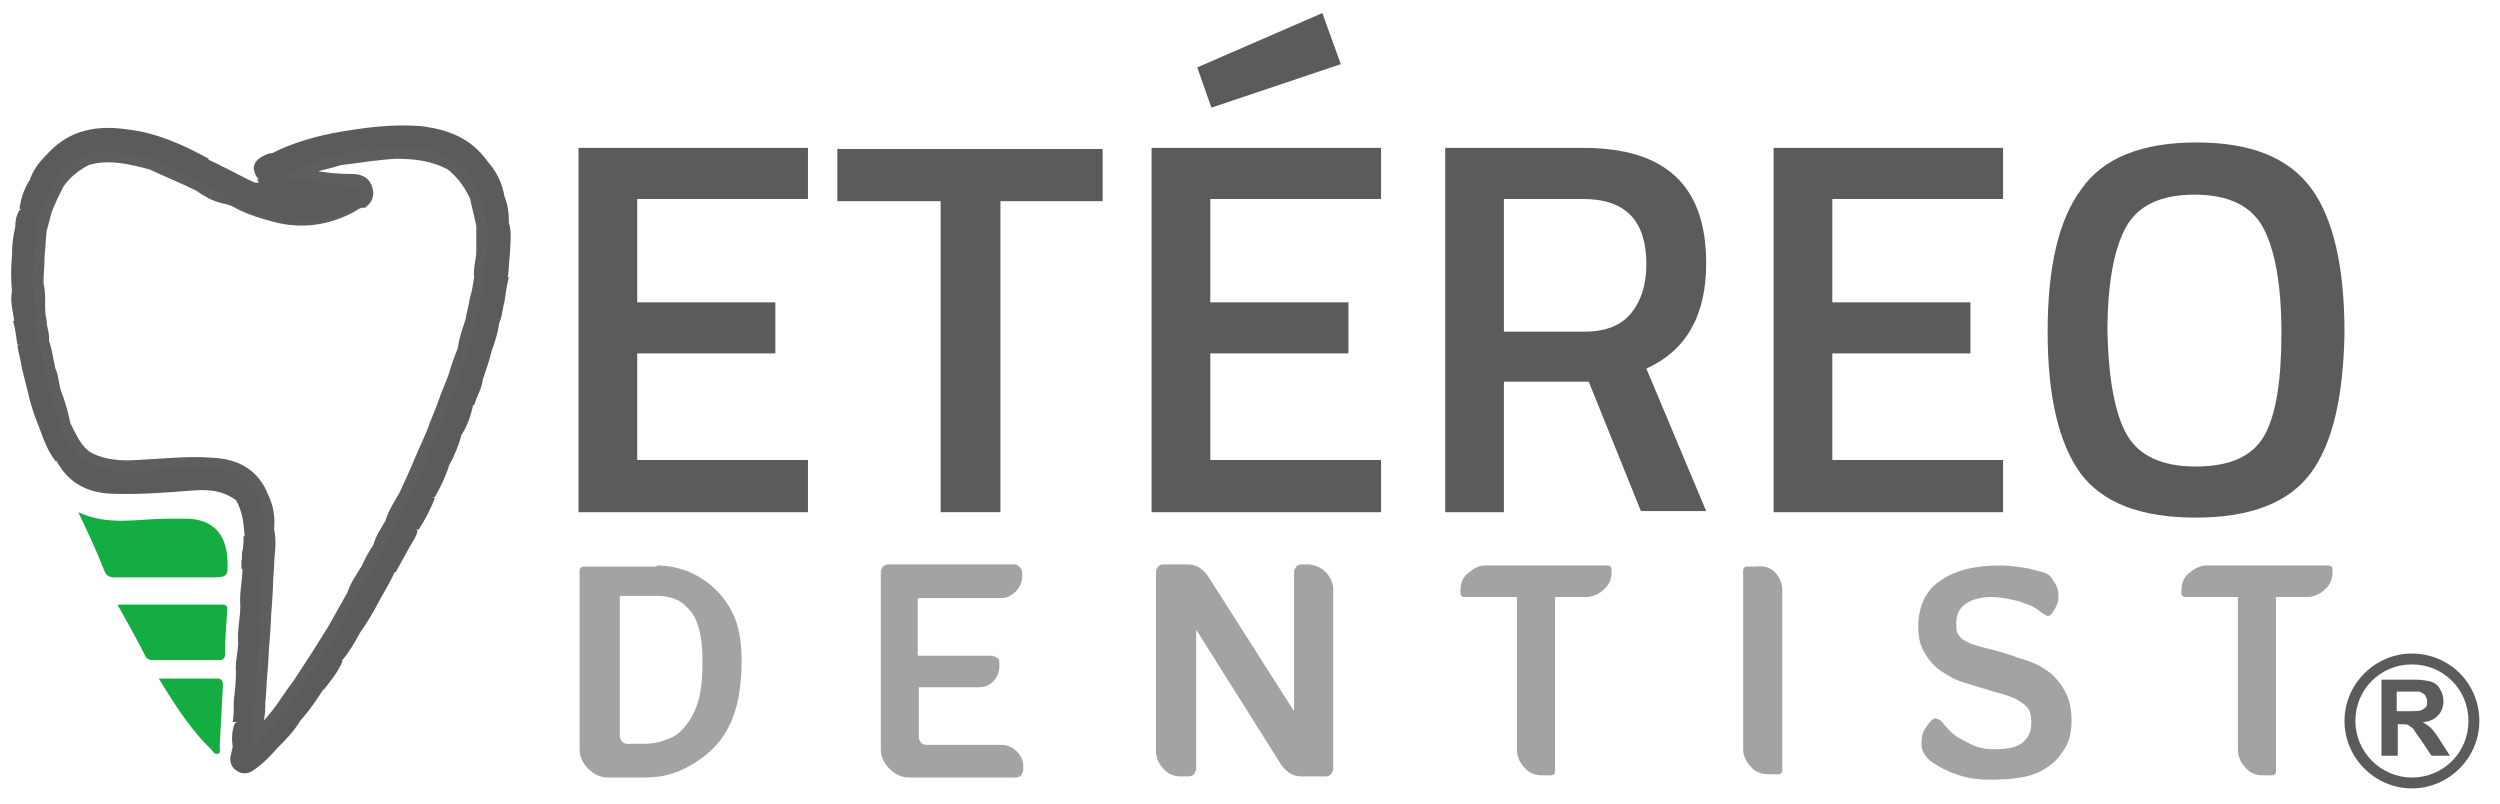 <?xml version="1.0" encoding="utf-8"?>
<!-- Generator: Adobe Illustrator 27.7.0, SVG Export Plug-In . SVG Version: 6.00 Build 0)  -->
<svg version="1.1" id="Capa_1" xmlns="http://www.w3.org/2000/svg" xmlns:xlink="http://www.w3.org/1999/xlink" x="0px" y="0px"
	 viewBox="0 0 229.9 73.9" style="enable-background:new 0 0 229.9 73.9;" xml:space="preserve">
<style type="text/css">
	.st0{fill:#5B5B5B;}
	.st1{fill:none;stroke:#5E5E5E;stroke-miterlimit:10;}
	.st2{fill:#14AD42;}
	.st3{fill:#A3A3A3;}
</style>
<path class="st0" d="M21.7,46c-1.2-0.9-2.5-1-3.9-0.9c-2.5,0.2-5.1,0.4-7.6,0.3c-2.2-0.1-3.9-1-5-3c0.4-0.4,0.9-0.2,1.3-0.3
	c0.7,0,1.3,0.1,2-0.2c2.4,0.8,4.9,0.6,7.5,0.4c1.3-0.1,2.7-0.1,4,0c1.7,0.1,3.1,0.8,4.1,2.3c0.2,0.4,0.5,0.7,0.3,1.2
	C23.5,46.5,22.6,46.3,21.7,46z"/>
<path class="st0" d="M24.8,14.2c2.1-1.1,4.3-1.7,6.6-2.1c2.4-0.4,4.8-0.7,7.3-0.5c2.5,0.3,4.6,1.1,6.1,3.2C44.5,15.1,44,15,43.6,15
	c-0.7,0-1.3,0-2,0.2c-0.1,0-0.1,0-0.2,0c-3-1.4-6.1-1-9.2-0.5c-0.4,0.1-0.7,0.1-1.1,0c-1.7-0.2-3.4-0.3-5-0.3
	C25.7,14.5,25.1,14.6,24.8,14.2z"/>
<path class="st0" d="M4.5,14c2-2.1,4.5-2.5,7.2-2.1c2.7,0.3,5.1,1.4,7.5,2.7c-0.2,0.6-0.7,0.4-1.1,0.4c-1.3,0.1-2.7-0.1-4,0.1
	c-0.8,0.1-1.6-0.2-2.4-0.4c-1.2-0.3-2.4,0-3.6,0c-0.7-0.2-1.5-0.2-2.2-0.3C5.3,14.5,4.8,14.5,4.5,14z"/>
<path class="st0" d="M22.8,16.5c0.3,0.1,0.5,0.3,0.8,0.3c0.5,0-0.1-0.2,0.1-0.3c0.3-0.3,0.7-0.3,1.1-0.3c1,0,2.1,0,3.1,0
	c0.4,0,0.8,0,1.1-0.2c1.4-0.1,2.7,0.2,4,0.3c0.6,0,1,0.5,1,1.1c0.1,0.5,0,1-0.6,1.2c-3.7-0.4-7.4,0-11.1-0.4
	c-0.5-0.1-1.1-0.1-1.6,0.1c-1-0.2-2-0.4-2.5-1.4c0.8-0.7,1.8-0.6,2.7-0.5C21.6,16.4,22.2,16.6,22.8,16.5z"/>
<path class="st0" d="M29.1,16.1c-0.1,0.5-0.5,0.3-0.8,0.3c-1.5,0-3,0-4.6,0c-0.7-1-0.4-1.8,1.1-2.3c1.9,0.1,3.8-0.1,5.6,0.2
	c0.3,0,0.7,0,1,0.2c0,0.1-0.1,0.2-0.2,0.3c-1,0.4-2.1,0.6-3.1,0.8C28.3,15.9,28.8,15.7,29.1,16.1z"/>
<path class="st0" d="M21.4,68.7c-0.1-0.7-0.1-1.5,0.2-2.2c0.7-0.4,1.4-0.3,2.2-0.2c0.4,0.1,0.4,0.4,0.4,0.7c0.6-0.4,0.8-1.2,1.5-1.3
	c0.4,0.1,0.7,0.2,1.1,0.2c0.3,0,0.7,0,0.8,0.4c-0.6,1-1.4,1.8-2.2,2.6c-1,0.1-2,0-3,0C22,68.9,21.6,69,21.4,68.7z"/>
<path class="st0" d="M22.8,16.5c-0.5,0.3-1,0.3-1.7,0.2c-0.9-0.2-1.9-0.1-2.8,0.3c-0.2,0.2-0.5,0.1-0.7,0c-1.1-0.5-2.3-1.1-3.5-1.6
	c-0.2-0.1-0.3-0.2-0.3-0.4c0.3-0.4,0.7-0.2,1.1-0.2c1.3-0.1,2.7,0.2,4.1-0.2C20.3,15.2,21.6,15.9,22.8,16.5z"/>
<path class="st0" d="M41.6,15.2c0.4-0.6,1.1-0.4,1.6-0.4c0.5,0,1,0,1.6,0c0.9,1,1.4,2.1,1.6,3.3c-0.7,0.5-1.5,0.2-2.3,0.2
	c-0.1,0-0.3-0.1-0.3-0.2C43.1,17.1,42.3,16.2,41.6,15.2z"/>
<path class="st0" d="M8.4,42.1c-0.3,0.5-0.8,0.3-1.2,0.3c-0.7,0-1.4,0-2.1,0c-0.7-0.9-1.1-2-1.5-3.1C4.4,38.8,5.3,39.2,6,39
	c0.2,0,0.4,0.1,0.5,0.2C7,40.3,7.8,41.2,8.4,42.1z"/>
<path class="st0" d="M22.1,55.7c-0.1-1.2,0.2-2.3,0.2-3.5c0.8-0.5,1.7-0.4,2.6-0.1c0.4,1.2,0.1,2.4-0.2,3.6
	C23.8,56.1,23,56.2,22.1,55.7z"/>
<path class="st0" d="M21.7,46c0.9-0.1,1.8,0.2,2.7-0.2c0.7,0.5,0.6,1.2,0.7,1.9c0.1,0.4,0,0.8,0,1.2c-0.4,0.8-1.5,1-2.6,0.4
	C22.4,48.1,22.3,47,21.7,46z"/>
<path class="st0" d="M22.1,55.7c0.8,0,1.7,0,2.5,0c0.4,1.1,0.1,2.1,0,3.2c-0.8,0.7-1.7,0.6-2.7,0.2C21.8,58,22.1,56.9,22.1,55.7z"/>
<path class="st0" d="M41.3,42.8c-0.3,1-0.8,2-1.3,2.9c-0.8,0.4-1.7,0.4-2.5,0c-0.1-0.1-0.2-0.2-0.1-0.3c0.4-1,0.6-2.2,1.5-2.9
	C39.6,42.3,40.5,42.3,41.3,42.8z"/>
<path class="st0" d="M6.2,39.1c-0.8,0.4-1.7,0.1-2.6,0.2c-0.4-1-0.8-2.1-1-3.1C3.4,35.7,4.2,36,5,35.9c0.1,0,0.3,0,0.3,0.1
	C5.7,37,6.3,38,6.2,39.1z"/>
<path class="st0" d="M4.5,14c0.7,0.3,1.4,0.2,2.1,0.2c0.5,0,1,0,1.5,0.4c-0.9,0.8-1.8,1.6-2.8,2.4c-0.9-0.1-1.8,0.2-2.6-0.3
	C3,15.6,3.7,14.8,4.5,14z"/>
<path class="st0" d="M1.1,26.8c-0.1-1.1-0.1-2.2,0-3.3c0.8-0.5,1.7-0.4,2.6-0.1c0.4,0.5,0.2,1,0.1,1.6c0,0.4,0,0.8-0.1,1.2
	c0,0.7-0.4,1-1.1,1C2.1,27,1.5,27.2,1.1,26.8z"/>
<path class="st0" d="M41.3,42.8c-0.9,0-1.7-0.3-2.6-0.2c0.1-1.2,0.5-2.3,1.4-3.1c0.8,0.1,1.7-0.2,2.4,0.3
	C42.2,40.9,41.8,41.9,41.3,42.8z"/>
<path class="st0" d="M34.9,55.2c-0.5,1-1.1,2-1.8,3c-0.8,0.1-1.5,0.1-2.3-0.1c-0.1-0.1-0.2-0.2-0.2-0.3c0.5-1.1,0.9-2.3,1.9-3.1
	C33.4,54.8,34.3,54.5,34.9,55.2z"/>
<path class="st0" d="M37.4,45.6c0.8,0.4,1.7,0.1,2.6,0.2c-0.4,1-0.9,2-1.5,2.9c-0.9,0-1.8,0.4-2.5-0.4
	C36.1,47.2,36.5,46.3,37.4,45.6z"/>
<path class="st0" d="M22.4,49.3c0.6,0,1.2,0,1.8,0c0.4,0,0.6-0.2,0.6-0.6c0.2,0,0.3,0.1,0.3,0.3c0,1.1,0.2,2.2-0.4,3.3
	c-0.8,0-1.7,0-2.5,0c0-0.2,0-0.5,0-0.7c0.1-0.3,0-0.7,0.1-0.9C22.4,50.1,22.4,49.7,22.4,49.3z"/>
<path class="st0" d="M21.4,68.7c1.1,0,2.2,0,3.2,0c0.3,0,0.6-0.1,0.8,0.2c-0.6,0.7-1.2,1.3-1.9,1.8c-0.5,0.4-1.1,0.6-1.7,0.2
	c-0.5-0.3-0.7-0.8-0.6-1.4C21.3,69.3,21.3,69,21.4,68.7z"/>
<path class="st0" d="M42.5,39.9c-0.9,0-1.7,0.1-2.6-0.2c0-1.1,0.3-2.1,1.2-2.8c0.8,0,1.7-0.4,2.4,0.4C43.3,38.2,43,39.1,42.5,39.9z"
	/>
<path class="st0" d="M27.6,66.3c-0.4-0.3-0.9-0.2-1.3-0.2c-0.3,0-0.6,0.1-0.7-0.4c0.4-1.2,1-2.2,2.1-2.9c0.7,0.1,1.5-0.1,2.1,0.5
	C29.1,64.4,28.4,65.4,27.6,66.3z"/>
<path class="st0" d="M1.1,26.8c0.5,0,1.1,0,1.6,0c0.6,0,0.8-0.2,0.8-0.8c0.3,0,0.4,0.2,0.4,0.4c0.1,1,0.2,2.1,0,3.2
	C3,29.9,2.1,30,1.3,29.5C1.2,28.6,0.9,27.7,1.1,26.8z"/>
<path class="st0" d="M21.9,59.1c0.8-0.1,1.7,0.2,2.5-0.2c0.4,1,0.2,2-0.1,3c-0.9,0.3-1.7,0.4-2.6-0.1C21.6,60.9,21.9,60,21.9,59.1z"
	/>
<path class="st0" d="M2.7,16.6c0.9,0.1,1.8-0.1,2.7,0.2c-0.1,1-0.5,1.9-1.2,2.6c-0.8,0.1-1.7,0.3-2.4-0.2
	C1.9,18.3,2.2,17.4,2.7,16.6z"/>
<path class="st0" d="M21.7,61.8c0.8,0,1.7,0,2.5,0c0.5,1,0.1,1.9-0.1,2.8c-0.9,0.4-1.8,0.4-2.6-0.2C21.6,63.6,21.7,62.7,21.7,61.8z"
	/>
<path class="st0" d="M45.2,32.3c-0.2,0.9-0.5,1.7-0.8,2.6c-0.9,0.4-1.7,0.2-2.5-0.3c-0.1-1,0.1-2,0.9-2.7
	C43.6,31.9,44.5,31.5,45.2,32.3z"/>
<path class="st0" d="M30.7,58c0.8,0.1,1.6-0.2,2.4,0.2c-0.5,0.9-1,1.8-1.7,2.6c-0.8,0.2-1.5,0.2-2.2-0.2
	C29.3,59.4,29.8,58.6,30.7,58z"/>
<path class="st0" d="M43.9,18.1c0.8,0,1.7,0,2.5,0c0.3,0.7,0.4,1.5,0.4,2.3c0,0.5-0.3,0.5-0.6,0.5c-0.6,0.1-1.2,0.1-1.7-0.1
	C43.9,20,43.6,19.1,43.9,18.1z"/>
<path class="st0" d="M34.9,55.2c-0.8-0.3-1.6,0-2.4-0.4c0.1-1.1,0.5-1.9,1.4-2.5c0.8,0.1,1.7-0.1,2.4,0.3
	C35.9,53.5,35.4,54.3,34.9,55.2z"/>
<path class="st0" d="M29.3,60.4c0.7,0.4,1.5,0,2.2,0.4c-0.4,1-1.1,1.8-1.7,2.6c-0.7-0.3-1.5,0-2.2-0.4C27.8,61.9,28.4,61,29.3,60.4z
	"/>
<path class="st0" d="M45.2,32.3c-0.8-0.4-1.7-0.1-2.5-0.2c-0.2-1,0-1.9,0.8-2.7c0.8,0.1,1.6-0.2,2.4,0.3
	C45.8,30.6,45.5,31.5,45.2,32.3z"/>
<path class="st0" d="M44.4,20.7c0.8-0.1,1.6,0.3,2.4-0.2c0.3,0.9,0.1,1.9,0.1,2.8c-0.9,0.2-1.8,0.2-2.6-0.2
	C44,22.3,43.9,21.5,44.4,20.7z"/>
<path class="st0" d="M42,34.5c0.8,0.4,1.6,0.4,2.4,0.4c-0.1,0.9-0.6,1.6-0.8,2.4c-0.8-0.4-1.7-0.1-2.6-0.2
	C40.9,36.1,41.3,35.2,42,34.5z"/>
<path class="st0" d="M3.6,23.5c-0.8,0-1.7,0-2.5,0c0-0.9,0.1-1.8,0.3-2.6c0.8-0.1,1.7-0.2,2.5,0.2C4.2,21.9,4,22.7,3.6,23.5z"/>
<path class="st0" d="M44.4,23.1c0.8,0,1.7-0.1,2.5,0.2c-0.1,0.7-0.1,1.5-0.2,2.2c-0.8,0.5-1.7,0.4-2.5,0.1
	C43.8,24.7,44,23.9,44.4,23.1z"/>
<path class="st0" d="M36.4,52.6c-0.8,0-1.7,0.1-2.5-0.2c0-0.9,0.4-1.7,1.2-2.2c0.8,0,1.7-0.3,2.4,0.4C37.1,51.3,36.8,51.9,36.4,52.6
	z"/>
<path class="st0" d="M5.1,36c-0.8,0.5-1.7,0.1-2.5,0.2c-0.2-0.8-0.4-1.6-0.6-2.4c0.9-0.2,1.7-0.1,2.6,0.1C5.2,34.5,5.3,35.2,5.1,36z
	"/>
<path class="st0" d="M4.6,34c-0.9,0-1.7,0.1-2.6-0.2c-0.1-0.7-0.3-1.4-0.4-2c0.7-0.5,1.6-0.1,2.4-0.4C4.7,32.1,4.8,33,4.6,34z"/>
<path class="st0" d="M45.9,29.7c-0.8-0.1-1.7,0.3-2.4-0.2c-0.3-0.8-0.1-1.5,0.4-2.1c0.9-0.1,1.7-0.5,2.5,0.3
	C46.2,28.4,46.2,29.1,45.9,29.7z"/>
<path class="st0" d="M4,31.3c-0.1,0.4-0.4,0.4-0.7,0.4c-0.6,0-1.1,0-1.7,0c-0.1-0.7-0.2-1.5-0.4-2.2c0.8,0,1.7,0,2.5,0
	C4.2,30.1,4.4,30.7,4,31.3z"/>
<path class="st0" d="M46.4,27.7c-0.8-0.4-1.7-0.1-2.5-0.2c-0.3-0.8-0.2-1.4,0.4-2c0.8,0,1.7,0,2.5,0C46.6,26.2,46.5,27,46.4,27.7z"
	/>
<path class="st0" d="M37.5,50.6c-0.8-0.3-1.7-0.1-2.5-0.2c0-0.9,0.3-1.7,1.1-2.2c0.2,0.4,0.6,0.4,0.9,0.4c0.5,0,1-0.1,1.4,0.2
	C38.3,49.4,37.8,50,37.5,50.6z"/>
<path class="st0" d="M21.5,64.4c0.8,0.2,1.7,0.2,2.5,0.2c0.5,0.7,0.4,1.3-0.2,1.8c-0.8,0-1.6,0-2.4,0C21.5,65.8,21.5,65.1,21.5,64.4
	z"/>
<path class="st0" d="M3.8,21.1c-0.8-0.1-1.6,0.2-2.4-0.2c0-0.6,0.1-1.1,0.4-1.6c0.9,0,1.7,0,2.6,0C4.5,19.9,4.3,20.5,3.8,21.1z"/>
<path class="st0" d="M22.4,50.5c0,0.3,0.1,0.7-0.1,0.9C22.4,51.2,22.2,50.8,22.4,50.5z"/>
<path class="st1" d="M3.8,21.1c0.2-0.6,0.3-1.2,0.5-1.8c0.3-0.8,0.7-1.6,1.1-2.4c0.7-1,1.6-1.7,2.6-2.2c2-0.6,4-0.1,5.9,0.4
	c1.5,0.7,3,1.3,4.4,2c0.7,0.5,1.4,0.9,2.2,1.1c0.6,0.1,1.1,0.3,1.6,0.6c1,0.5,2,0.8,3.1,1.1c2.6,0.7,5,0.3,7.2-0.9
	c0.3-0.2,0.6-0.4,1-0.4c0.5-0.4,0.5-0.9,0.3-1.4c-0.2-0.5-0.7-0.7-1.3-0.7c-1.2,0-2.3-0.1-3.5-0.3c-0.4-0.1-0.8-0.2-1.4-0.3
	c1.3-0.7,2.6-0.8,3.7-1.2c1.7-0.2,3.4-0.5,5.2-0.6c1.8,0,3.5,0.2,5.1,1.1c1,0.8,1.7,1.8,2.2,2.9c0.2,0.9,0.4,1.7,0.6,2.6
	c0,0.8,0,1.6,0,2.4c0,0.8-0.3,1.6-0.2,2.4c-0.1,0.7-0.2,1.4-0.4,2c-0.1,0.7-0.3,1.3-0.4,2c-0.3,0.9-0.6,1.7-0.7,2.6
	c-0.3,0.8-0.6,1.5-0.8,2.3c-0.3,0.9-0.7,1.7-1,2.6c-0.3,0.9-0.7,1.7-1,2.6c-0.4,1-0.9,2-1.3,3c-0.4,1-0.9,2-1.3,2.9
	c-0.5,0.9-1,1.6-1.3,2.6c-0.4,0.7-0.9,1.4-1.1,2.2c-0.4,0.6-0.8,1.3-1.1,2c-0.5,0.8-1,1.5-1.3,2.4c-0.6,1.1-1.2,2.1-1.8,3.2
	c-0.5,0.8-1,1.6-1.5,2.4c-0.6,0.9-1.1,1.7-1.7,2.6c-0.7,0.9-1.3,1.9-2,2.8c-0.5,0.6-1,1.2-1.6,1.8c0-0.5,0-0.8-0.1-1.1
	c0.2-0.6,0.2-1.2,0.2-1.8c0.1-0.9,0.1-1.8,0.2-2.8c0.1-1,0.1-2,0.2-3c0.1-1,0.1-2.1,0.2-3.1c0.1-1.2,0.1-2.3,0.2-3.5
	c0-1.2,0.3-2.3,0-3.5c0.1-1,0-2-0.5-3c-0.8-2.1-2.5-3-4.6-3.1c-2.3-0.2-4.7,0.1-7,0.2c-1.5,0.1-3,0-4.4-0.7c-1.2-0.7-1.6-1.9-2.2-3
	C5.8,38.1,5.5,37,5.1,36c-0.2-0.7-0.2-1.4-0.5-2c-0.2-0.9-0.3-1.8-0.6-2.6c0.1-0.6-0.2-1.2-0.2-1.8c-0.3-1.2,0-2.4-0.3-3.5
	c0-0.9,0.1-1.7,0.1-2.6C3.7,22.7,3.7,21.9,3.8,21.1z"/>
<path class="st0" d="M33.5,18.5c-2.6,1.9-5.4,2.4-8.5,1.6c-1.6-0.4-3.1-1.1-4.5-1.9c1.1-0.4,2.2-0.1,3.3,0c1.9,0.1,3.7,0,5.6,0
	c1.2,0,2.5,0.1,3.7,0.2C33.3,18.3,33.4,18.4,33.5,18.5z"/>
<g>
	<path class="st2" d="M7.2,47.1c2.8,1.3,5.5,0.6,8.1,0.6c0.7,0,1.4,0,2,0c2.2,0.1,3.4,1.3,3.6,3.5c0.1,1.9,0.1,1.9-1.7,1.9
		c-2.9,0-5.7,0-8.6,0c-0.5,0-0.8-0.1-1-0.6C8.9,50.7,8.1,49,7.2,47.1z"/>
	<path class="st2" d="M10.8,55.6c3.3,0,6.4,0,9.6,0c0.4,0,0.5,0.1,0.5,0.5c-0.1,1.3-0.2,2.7-0.2,4c0,0.5-0.2,0.6-0.6,0.6
		c-2,0-4,0-6,0c-0.3,0-0.5,0-0.7-0.3C12.6,58.8,11.7,57.2,10.8,55.6z"/>
	<path class="st2" d="M14.6,62.4c1.9,0,3.6,0,5.3,0c0.4,0,0.6,0.1,0.6,0.6c-0.1,1.9-0.2,3.8-0.3,5.7c0,0.2,0.1,0.5-0.1,0.6
		c-0.3,0.1-0.5-0.1-0.6-0.3c-0.5-0.5-1-1-1.4-1.5C16.7,65.8,15.7,64.2,14.6,62.4z"/>
</g>
<g>
	<path class="st0" d="M53.2,47.1V13.6h21.1v4.7H58.6v9.5h12.7v4.7H58.6v9.8h15.7v4.8H53.2z"/>
	<path class="st0" d="M77,18.5v-4.8h24.4v4.8H92v28.6h-5.5V18.5H77z"/>
	<path class="st0" d="M105.9,47.1V13.6H127v4.7h-15.7v9.5h12.7v4.7h-12.7v9.8H127v4.8H105.9z M110.1,6.2l11.5-5l1.7,4.7l-11.9,4
		L110.1,6.2z"/>
	<path class="st0" d="M138.3,35.2v11.9h-5.4V13.6h12.7c7.6,0,11.3,3.5,11.3,10.6c0,4.8-1.8,8-5.5,9.7l5.5,13.1h-6l-4.8-11.9H138.3z
		 M151.4,24.3c0-4-1.9-6-5.8-6h-7.3v12.2h7.4c2,0,3.4-0.6,4.3-1.7C150.9,27.7,151.4,26.2,151.4,24.3z"/>
	<path class="st0" d="M163.1,47.1V13.6h21.1v4.7h-15.7v9.5h12.7v4.7h-12.7v9.8h15.7v4.8H163.1z"/>
	<path class="st0" d="M212.5,43.5c-2,2.7-5.5,4.1-10.6,4.1s-8.6-1.4-10.6-4.1c-2-2.8-3-7.1-3-13c0-5.9,1-10.3,3.1-13.1
		c2-2.9,5.6-4.3,10.6-4.3s8.5,1.4,10.6,4.3c2,2.8,3,7.2,3,13.2C215.5,36.5,214.5,40.8,212.5,43.5z M195.6,40
		c1.1,1.9,3.2,2.9,6.3,2.9c3.1,0,5.2-0.9,6.3-2.8c1.1-1.9,1.6-5.1,1.6-9.5c0-4.4-0.6-7.7-1.7-9.7c-1.1-2-3.2-3-6.3-3s-5.2,1-6.3,3
		c-1.1,2-1.7,5.2-1.7,9.6C193.9,34.9,194.5,38.1,195.6,40z"/>
</g>
<g>
	<path class="st3" d="M60.4,52c1,0,2,0.2,3,0.6c0.9,0.4,1.8,1,2.5,1.7c0.7,0.7,1.3,1.6,1.7,2.6c0.4,1,0.6,2.3,0.6,4
		c0,1-0.1,1.9-0.2,2.7c-0.1,0.8-0.3,1.5-0.5,2.1c-0.2,0.6-0.5,1.2-0.8,1.7s-0.7,1-1.1,1.4c-0.8,0.8-1.8,1.5-2.9,2
		c-1.1,0.5-2.2,0.7-3.5,0.7h-3.3c-0.7,0-1.3-0.3-1.8-0.8s-0.8-1.1-0.8-1.8V52.5c0-0.1,0-0.2,0.1-0.3c0.1-0.1,0.2-0.1,0.4-0.1H60.4z
		 M59.2,68.4c0.7,0,1.4-0.1,2.1-0.4c0.7-0.2,1.2-0.6,1.7-1.2s0.9-1.3,1.2-2.3c0.3-1,0.4-2.2,0.4-3.7c0-1.2-0.1-2.1-0.3-2.9
		c-0.2-0.8-0.5-1.4-0.9-1.8c-0.4-0.5-0.8-0.8-1.3-1s-1.1-0.3-1.6-0.3h-3.5v12.9c0,0.2,0.1,0.3,0.2,0.5c0.1,0.1,0.3,0.2,0.5,0.2H59.2
		z"/>
	<path class="st3" d="M93.8,52.2c0.1,0.1,0.2,0.3,0.2,0.5V53c0,0.5-0.2,1-0.6,1.4c-0.4,0.4-0.8,0.6-1.4,0.6h-7.6v5.3h6.8
		c0.2,0,0.3,0.1,0.5,0.2s0.2,0.3,0.2,0.5v0.3c0,0.5-0.2,1-0.6,1.4C91,63,90.6,63.2,90,63.2h-5.5v4.6c0,0.2,0.1,0.3,0.2,0.5
		c0.1,0.1,0.3,0.2,0.5,0.2h6.9c0.5,0,1,0.2,1.4,0.6c0.4,0.4,0.6,0.8,0.6,1.4v0.3c0,0.2-0.1,0.3-0.2,0.5c-0.1,0.1-0.3,0.2-0.5,0.2
		h-9.8c-0.7,0-1.3-0.3-1.8-0.8s-0.8-1.1-0.8-1.8V52.6c0-0.2,0.1-0.3,0.2-0.5c0.1-0.1,0.3-0.2,0.5-0.2h11.8
		C93.5,52,93.7,52,93.8,52.2z"/>
	<path class="st3" d="M121.9,52.6c0.4,0.4,0.7,1,0.7,1.6v16.5c0,0.2-0.1,0.3-0.2,0.5c-0.1,0.1-0.3,0.2-0.5,0.2h-2.2
		c-0.4,0-0.8-0.1-1.1-0.3c-0.3-0.2-0.6-0.5-0.8-0.8L110,57.9v12.8c0,0.2-0.1,0.3-0.2,0.5c-0.1,0.1-0.3,0.2-0.5,0.2h-0.7
		c-0.6,0-1.2-0.2-1.6-0.7c-0.4-0.4-0.7-1-0.7-1.6V52.6c0-0.2,0.1-0.3,0.2-0.5c0.1-0.1,0.3-0.2,0.5-0.2h2.2c0.4,0,0.8,0.1,1.1,0.3
		c0.3,0.2,0.6,0.5,0.8,0.8l7.9,12.4V52.6c0-0.2,0.1-0.3,0.2-0.5c0.1-0.1,0.3-0.2,0.5-0.2h0.7C121,52,121.5,52.2,121.9,52.6z"/>
	<path class="st3" d="M148.1,52.1c0.1,0.1,0.1,0.2,0.1,0.3v0.2c0,0.6-0.2,1.2-0.7,1.6c-0.4,0.4-1,0.7-1.6,0.7h-2.9v16
		c0,0.1,0,0.2-0.1,0.3c-0.1,0.1-0.2,0.1-0.3,0.1h-0.8c-0.6,0-1.2-0.2-1.6-0.7c-0.4-0.4-0.7-1-0.7-1.6V54.9h-4.7
		c-0.2,0-0.3,0-0.4-0.1s-0.1-0.2-0.1-0.3v-0.2c0-0.6,0.2-1.2,0.7-1.6s1-0.7,1.6-0.7h11.1C147.9,52,148,52,148.1,52.1z"/>
	<path class="st3" d="M163.2,52.6c0.4,0.4,0.7,1,0.7,1.6v16.6c0,0.1,0,0.2-0.1,0.3c-0.1,0.1-0.2,0.1-0.4,0.1h-0.8
		c-0.6,0-1.2-0.2-1.6-0.7c-0.4-0.4-0.7-1-0.7-1.6V52.5c0-0.1,0-0.2,0.1-0.3c0.1-0.1,0.2-0.1,0.3-0.1h0.8
		C162.2,52,162.8,52.2,163.2,52.6z"/>
	<path class="st3" d="M188,61.5c0.8,0.5,1.4,1.2,1.8,1.9c0.5,0.8,0.7,1.8,0.7,2.9c0,1-0.2,2-0.8,2.8c-0.5,0.8-1.1,1.3-2,1.8
		c-1.1,0.6-2.7,0.8-4.8,0.8c-1.2,0-2.2-0.2-3-0.5c-0.9-0.3-1.6-0.7-2.2-1.1c-0.3-0.2-0.5-0.4-0.7-0.7c-0.2-0.3-0.3-0.6-0.3-0.9
		c0-0.3,0-0.6,0.1-1c0.1-0.3,0.3-0.6,0.5-0.9c0.1-0.1,0.2-0.2,0.2-0.2s0.1-0.2,0.2-0.2c0.1-0.1,0.2-0.2,0.4-0.1
		c0.1,0,0.3,0.1,0.4,0.2c0.2,0.2,0.4,0.5,0.7,0.8c0.3,0.3,0.6,0.6,1,0.8s0.9,0.5,1.4,0.7c0.5,0.2,1.1,0.3,1.8,0.3
		c1.3,0,2.2-0.2,2.7-0.7s0.7-1,0.7-1.8c0-0.5-0.1-0.9-0.2-1.1c-0.2-0.3-0.4-0.5-0.7-0.7c-0.4-0.3-0.9-0.5-1.5-0.7
		c-0.6-0.2-1.2-0.3-1.7-0.5c-0.7-0.2-1.3-0.4-2-0.6c-0.7-0.2-1.3-0.5-1.9-0.9c-0.7-0.4-1.3-1-1.7-1.7c-0.5-0.7-0.7-1.6-0.7-2.5
		c0-1.8,0.6-3.3,1.9-4.2c1.3-1,3.2-1.5,5.6-1.5c0.8,0,1.5,0.1,2.2,0.2c0.7,0.1,1.2,0.3,1.7,0.4c0.4,0.1,0.7,0.3,0.9,0.6
		s0.4,0.6,0.5,0.9c0.1,0.3,0.1,0.7,0.1,1c-0.1,0.4-0.2,0.7-0.4,1l-0.2,0.3c-0.2,0.3-0.4,0.3-0.7,0.1c-0.2-0.1-0.4-0.3-0.7-0.5
		c-0.3-0.2-0.7-0.4-1.1-0.5c-0.4-0.2-0.9-0.3-1.4-0.4c-0.5-0.1-1-0.2-1.6-0.2c-1,0-1.8,0.2-2.4,0.6c-0.6,0.4-0.9,1-0.9,1.8
		c0,0.4,0,0.7,0.1,0.9s0.3,0.5,0.5,0.6s0.6,0.4,1.1,0.5c0.5,0.2,1.1,0.3,1.8,0.5c0.7,0.2,1.5,0.4,2.2,0.7
		C186.7,60.8,187.4,61.1,188,61.5z"/>
	<path class="st3" d="M214.4,52.1c0.1,0.1,0.1,0.2,0.1,0.3v0.2c0,0.6-0.2,1.2-0.7,1.6c-0.4,0.4-1,0.7-1.6,0.7h-2.9v16
		c0,0.1,0,0.2-0.1,0.3c-0.1,0.1-0.2,0.1-0.3,0.1h-0.8c-0.6,0-1.2-0.2-1.6-0.7c-0.4-0.4-0.7-1-0.7-1.6V54.9h-4.7
		c-0.2,0-0.3,0-0.4-0.1s-0.1-0.2-0.1-0.3v-0.2c0-0.6,0.2-1.2,0.7-1.6s1-0.7,1.6-0.7H214C214.2,52,214.3,52,214.4,52.1z"/>
</g>
<g>
	<g>
		<path class="st0" d="M219,69.5v-7h3c0.7,0,1.3,0.1,1.6,0.2c0.3,0.1,0.6,0.3,0.8,0.7c0.2,0.3,0.3,0.7,0.3,1.1c0,0.5-0.2,1-0.5,1.3
			c-0.3,0.3-0.8,0.6-1.4,0.6c0.3,0.2,0.6,0.4,0.8,0.6c0.2,0.2,0.5,0.6,0.8,1.1l0.9,1.4h-1.7l-1-1.5c-0.4-0.5-0.6-0.9-0.7-1
			c-0.1-0.1-0.3-0.2-0.4-0.3c-0.1-0.1-0.4-0.1-0.7-0.1h-0.3v2.9H219z M220.4,65.4h1c0.7,0,1.1,0,1.3-0.1c0.2-0.1,0.3-0.2,0.4-0.3
			c0.1-0.1,0.1-0.3,0.1-0.5c0-0.2-0.1-0.4-0.2-0.6c-0.1-0.1-0.3-0.2-0.5-0.3c-0.1,0-0.5,0-1,0h-1.1V65.4z"/>
	</g>
	<path class="st0" d="M228,66.3c0,3.4-2.8,6.2-6.2,6.2c-3.4,0-6.2-2.8-6.2-6.2c0-3.4,2.8-6.2,6.2-6.2C225.2,60.1,228,62.8,228,66.3z
		 M221.8,71.5c2.9,0,5.2-2.3,5.2-5.2c0-2.9-2.3-5.2-5.2-5.2c-2.9,0-5.2,2.3-5.2,5.2C216.6,69.1,218.9,71.5,221.8,71.5L221.8,71.5z"
		/>
</g>
</svg>

